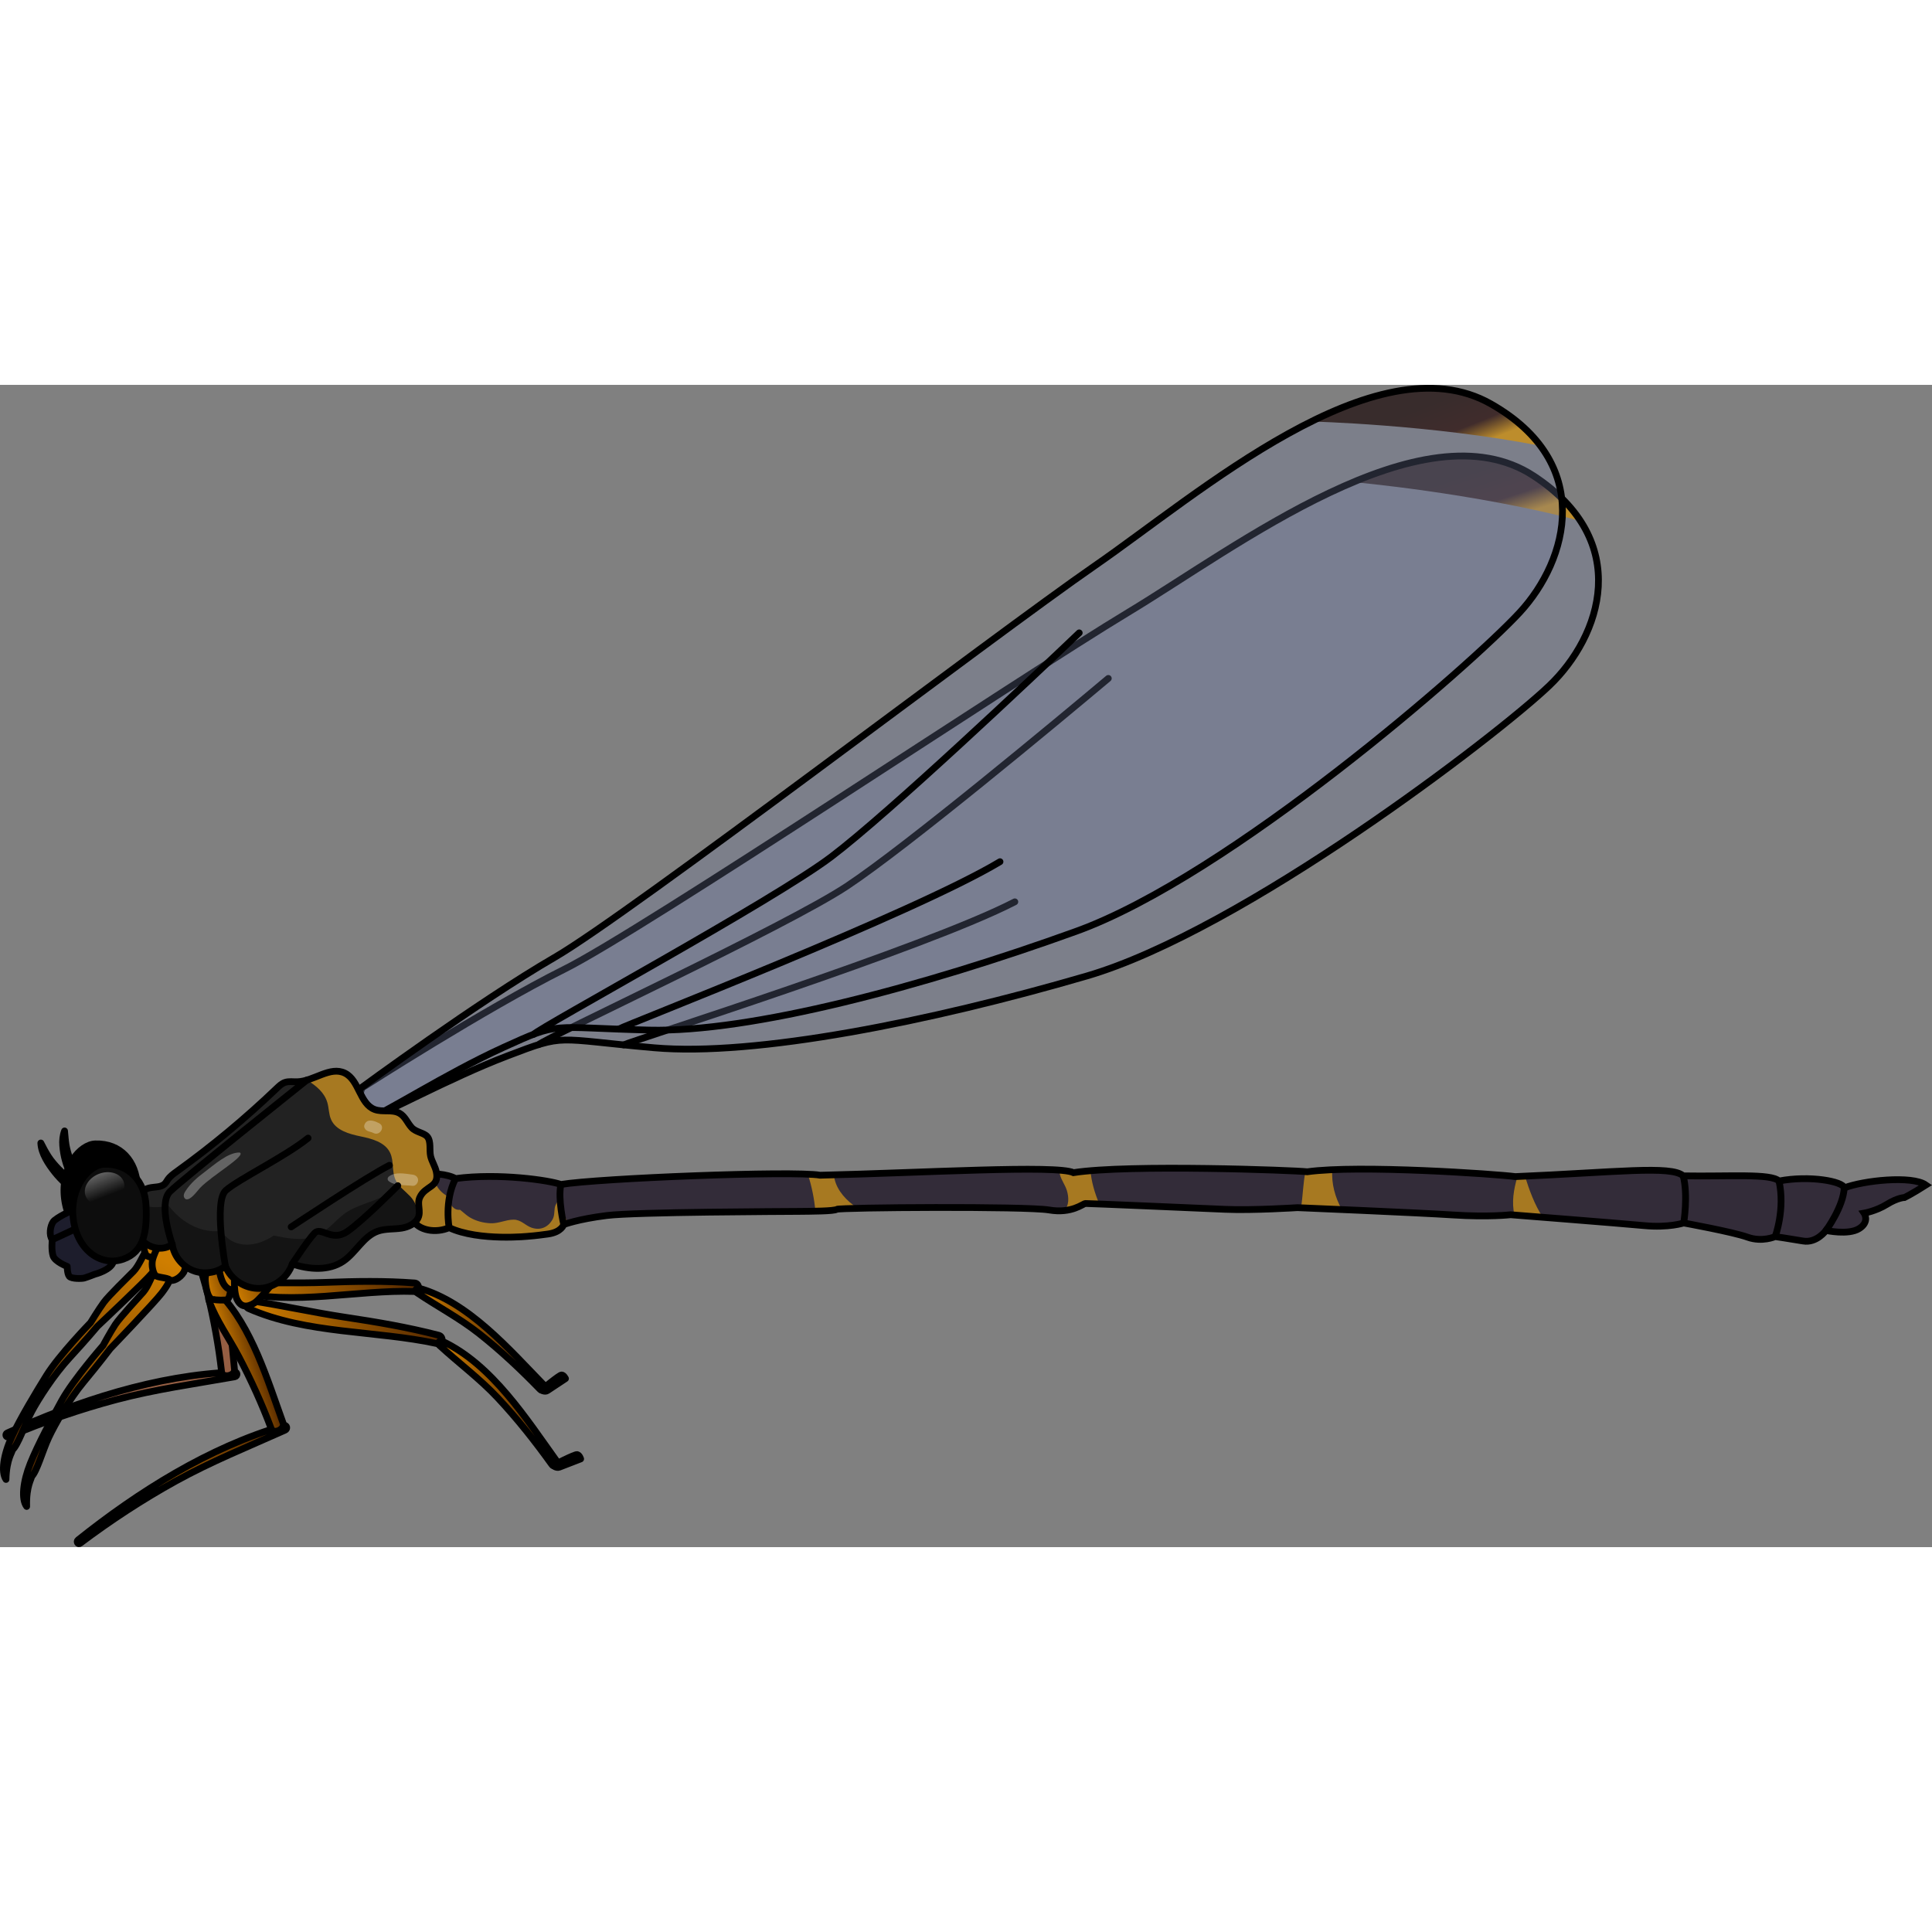 <?xml version="1.0" encoding="utf-8"?>
<!-- Created by: Science Figures, www.sciencefigures.org, Generator: Science Figures Editor -->
<svg version="1.1" id="Layer_1" xmlns="http://www.w3.org/2000/svg" xmlns:xlink="http://www.w3.org/1999/xlink" 
	 width="800px" height="800px" viewBox="0 0 285.308 171.639" enable-background="new 0 0 285.308 171.639"
	 xml:space="preserve">
<rect x="0" y="0" width="285.308" height="171.639" fill="#808080" stroke="none"/>
<g>
	<g>
		<path fill="#955E43" stroke="#000000" stroke-linecap="round" stroke-linejoin="round" stroke-miterlimit="10" d="M34.639,145.776
			c-11.488,0.43-23.219,4.275-33.592,9.013c-0.332,0.151-0.17,0.698,0.177,0.551c5.192-2.193,10.517-4.043,15.966-5.489
			c5.764-1.529,11.62-2.328,17.478-3.368C35.102,146.406,35.11,145.758,34.639,145.776z"/>
		<path fill="#955E43" stroke="#000000" stroke-linecap="round" stroke-linejoin="round" stroke-miterlimit="10" d="M34.626,145.4
			c0.099,0.967-1.793,1.324-1.902,0.361c-0.438-3.883-1.144-7.71-2.054-11.464c-0.735-3.037-1.935-5.976-2.267-9.125
			c-0.092-0.876,1.426-1.206,1.806-0.541C33.602,130.564,33.931,138.578,34.626,145.4z"/>
		<path fill="#955E43" stroke="#000000" stroke-linecap="round" stroke-linejoin="round" stroke-miterlimit="10" d="M32.434,120.081
			c-1.415-0.288-3.449,0.365-3.792,1.91c-0.176,0.794,0.541,3.232,1.563,3.27c0.164,0.134,0.381,0.208,0.636,0.157
			c0.432-0.085,0.765-0.351,0.956-0.715c0.441-0.186,0.851-0.528,1.125-0.832C33.921,122.764,34.346,120.47,32.434,120.081z"/>
	</g>
	<g>
		
			<linearGradient id="SVGID_1_" gradientUnits="userSpaceOnUse" x1="41.89" y1="375.396" x2="76.369" y2="375.396" gradientTransform="matrix(0.959 -0.284 0.284 0.959 -136.534 -180.712)">
			<stop  offset="0" style="stop-color:#CF7E00"/>
			<stop  offset="1" style="stop-color:#542800"/>
		</linearGradient>
		<path fill="url(#SVGID_1_)" stroke="#000000" stroke-linecap="round" stroke-linejoin="round" stroke-miterlimit="10" d="
			M41.908,153.679c-11.039,3.211-21.483,9.792-30.392,16.91c-0.285,0.228,0.005,0.718,0.306,0.491
			c4.503-3.39,9.218-6.479,14.153-9.206c5.22-2.885,10.705-5.083,16.135-7.517C42.511,154.178,42.361,153.548,41.908,153.679z"/>
		
			<linearGradient id="SVGID_2_" gradientUnits="userSpaceOnUse" x1="70.676" y1="360.724" x2="76.033" y2="360.724" gradientTransform="matrix(0.959 -0.284 0.284 0.959 -136.534 -180.712)">
			<stop  offset="0" style="stop-color:#CF7E00"/>
			<stop  offset="1" style="stop-color:#542800"/>
		</linearGradient>
		<path fill="url(#SVGID_2_)" stroke="#000000" stroke-linecap="round" stroke-linejoin="round" stroke-miterlimit="10" d="
			M41.805,153.318c0.331,0.914-1.417,1.72-1.757,0.813c-1.369-3.66-2.985-7.201-4.779-10.621c-1.452-2.767-3.33-5.326-4.417-8.3
			c-0.302-0.827,1.09-1.517,1.62-0.964C37.204,139.176,39.472,146.87,41.805,153.318z"/>
		
			<linearGradient id="SVGID_3_" gradientUnits="userSpaceOnUse" x1="70.792" y1="348.284" x2="76.187" y2="348.284" gradientTransform="matrix(0.959 -0.284 0.284 0.959 -136.534 -180.712)">
			<stop  offset="0" style="stop-color:#CF7E00"/>
			<stop  offset="1" style="stop-color:#542800"/>
		</linearGradient>
		<path fill="url(#SVGID_3_)" stroke="#000000" stroke-linecap="round" stroke-linejoin="round" stroke-miterlimit="10" d="
			M33.523,129.292c-1.443,0.065-3.257,1.193-3.214,2.775c0.022,0.813,0.311,3.215,1.311,3.003c0.191,0.09,1.641,0.134,1.875,0.023
			c0.398-0.188,0.436-0.764,0.533-1.163c0.383-0.287,0.697-0.719,0.889-1.081C35.617,131.533,35.472,129.204,33.523,129.292z"/>
	</g>
	<g>
		<g>
			<g>
				<path fill="#332C39" d="M63.34,116.734c0.091-0.41,2.79-0.206,3.928,0.477c6.407-0.857,13.957,0.271,15.562,0.87
					c5.512-0.914,34.271-2.06,38.283-1.366c15.09-0.349,34.967-1.551,37.417-0.378c8.119-1.27,32.813-0.344,34.518-0.13
					c7.577-1.06,27.835,0.335,30.727,0.713c14.856-0.632,23.059-1.686,24.792-0.11c6.785,0.12,12.951-0.395,14.148,0.764
					c4.527-0.878,9.509,0.064,9.628,1.016c2.822-1.092,10.007-1.876,12.065-0.426c-2.003,1.274-3.155,1.845-3.155,1.845
					s-0.994,0.01-2.605,1.008c-1.611,0.998-3.365,1.302-3.365,1.302s0.872,1.285-0.739,2.283c-1.611,0.998-4.888,0.269-4.888,0.269
					s-1.383,1.908-3.389,1.561s-4.121-0.652-4.121-0.652s-1.912,0.865-4.086,0.084c-2.174-0.781-9.422-2.095-9.422-2.095
					s-2.213,0.732-5.84,0.388c-3.627-0.343-19.715-1.605-19.715-1.605s-3.225,0.374-8.473,0.034
					c-5.248-0.34-23.006-1.08-23.006-1.08s-6.575,0.423-10.637,0.248s-20.307-0.877-20.675-0.86
					c-0.368,0.017-2.027,1.533-5.371,0.955c-3.344-0.578-30.968-0.37-31.36-0.094s-3.634,0.283-5.623,0.304
					s-24.057,0.075-28.342,0.61c-4.286,0.535-6.348,1.333-6.348,1.333s-0.315,1.12-2.328,1.4c-2.013,0.28-2.748,0.315-2.748,0.315
					s-7.415,0.806-11.842-1.254c-1.921,0.84-4.554,0.486-5.485-1.275C59.916,121.428,63.34,116.734,63.34,116.734z"/>
				<path fill="#A77921" d="M82.046,121.121c-0.277,0.631-0.066,1.432-0.431,2.091c-0.657,1.189-1.795,1.684-3.074,1.266
					c-0.985-0.322-1.563-1.206-2.709-1.201c-1.139,0.005-2.188,0.581-3.369,0.534c-1.078-0.043-2.164-0.32-3.095-0.876
					c-0.388-0.232-0.715-0.538-1.064-0.819c-0.229-0.184-0.338-0.263-0.365-0.3c-0.904,0.122-1.593-0.778-1.546-1.663
					c-0.002-0.072-0.005-0.144-0.007-0.216c-1.425-0.56-2.472-2.091-2.272-3.413c-0.437,0.008-0.744,0.076-0.774,0.209
					c0,0-3.425,4.695-2.493,6.456c0.931,1.761,3.564,2.115,5.485,1.275c4.427,2.06,11.842,1.254,11.842,1.254
					s0.735-0.035,2.748-0.315c2.013-0.28,2.328-1.4,2.328-1.4s0.196-0.076,0.588-0.195c-0.477-1.151-0.805-2.313-1.017-3.493
					C82.546,120.352,82.28,120.586,82.046,121.121z"/>
				<path fill="#A77921" d="M126.046,121.158c-1.569-1.183-2.737-2.73-2.901-4.496c-0.684,0.019-1.364,0.036-2.031,0.052
					c-0.386-0.067-1.003-0.116-1.805-0.151c0.545,1.756,0.949,3.616,1.099,5.466c1.501-0.031,2.906-0.097,3.156-0.273
					c0.073-0.051,1.09-0.1,2.707-0.142C126.195,121.462,126.119,121.311,126.046,121.158z"/>
				<path fill="#A77921" d="M225.194,116.856c-0.364,0.017-0.729,0.033-1.101,0.049c-0.564,1.9-0.889,3.825-0.441,5.692
					c0.777,0.061,2.305,0.182,4.181,0.33C226.634,121.112,225.84,118.912,225.194,116.856z"/>
				<path fill="#A77921" d="M196.743,115.903c-1.411,0.062-2.671,0.159-3.694,0.302c-0.059-0.007-0.152-0.016-0.265-0.025
					c-0.365,1.768-0.367,3.572-0.661,5.347c0.974,0.041,3.253,0.137,6.034,0.259C197.154,119.98,196.608,117.975,196.743,115.903z"
					/>
				<path fill="#A77921" d="M161.041,116.05c-0.945,0.08-1.795,0.174-2.51,0.286c-0.358-0.171-1.09-0.292-2.125-0.372
					c0.028,0.23,0.066,0.456,0.123,0.674c0.214,0.817,0.76,1.498,1.011,2.304c0.316,1.017,0.374,2.289-0.43,3.006
					c1.902-0.181,2.909-1.04,3.185-1.053c0.077-0.004,0.848,0.024,2.049,0.072C161.631,119.288,161.155,117.577,161.041,116.05z"/>
				<path fill="none" stroke="#000000" stroke-miterlimit="10" d="M63.34,116.734c0.091-0.41,2.79-0.206,3.928,0.477
					c6.407-0.857,13.957,0.271,15.562,0.87c5.512-0.914,34.271-2.06,38.283-1.366c15.09-0.349,34.967-1.551,37.417-0.378
					c8.119-1.27,32.813-0.344,34.518-0.13c7.577-1.06,27.835,0.335,30.727,0.713c14.856-0.632,23.059-1.686,24.792-0.11
					c6.785,0.12,12.951-0.395,14.148,0.764c4.527-0.878,9.509,0.064,9.628,1.016c2.822-1.092,10.007-1.876,12.065-0.426
					c-2.003,1.274-3.155,1.845-3.155,1.845s-0.994,0.01-2.605,1.008c-1.611,0.998-3.365,1.302-3.365,1.302s0.872,1.285-0.739,2.283
					c-1.611,0.998-4.888,0.269-4.888,0.269s-1.383,1.908-3.389,1.561s-4.121-0.652-4.121-0.652s-1.912,0.865-4.086,0.084
					c-2.174-0.781-9.422-2.095-9.422-2.095s-2.213,0.732-5.84,0.388c-3.627-0.343-19.715-1.605-19.715-1.605
					s-3.225,0.374-8.473,0.034c-5.248-0.34-23.006-1.08-23.006-1.08s-6.575,0.423-10.637,0.248s-20.307-0.877-20.675-0.86
					c-0.368,0.017-2.027,1.533-5.371,0.955c-3.344-0.578-30.968-0.37-31.36-0.094s-3.634,0.283-5.623,0.304
					s-24.057,0.075-28.342,0.61c-4.286,0.535-6.348,1.333-6.348,1.333s-0.315,1.12-2.328,1.4c-2.013,0.28-2.748,0.315-2.748,0.315
					s-7.415,0.806-11.842-1.254c-1.921,0.84-4.554,0.486-5.485-1.275C59.916,121.428,63.34,116.734,63.34,116.734z"/>
				<path fill="none" stroke="#000000" stroke-miterlimit="10" d="M83.251,124.004c0,0-0.89-3.737-0.421-5.924"/>
				<path fill="none" stroke="#000000" stroke-miterlimit="10" d="M248.641,123.77c0,0,0.672-4.066-0.073-6.96"/>
				<path fill="none" stroke="#000000" stroke-miterlimit="10" d="M262.149,125.781c0,0,1.497-4.024,0.568-8.207"/>
				<path fill="none" stroke="#000000" stroke-miterlimit="10" d="M269.659,124.871c0,0,2.556-3.479,2.686-6.281"/>
				<path fill="none" stroke="#000000" stroke-miterlimit="10" d="M66.332,124.465c0,0-0.772-3.881,0.936-7.255"/>
			</g>
			<g>
				<path opacity="0.3" fill="#717EA0" d="M53.469,103.81c0,0,18.308-11.758,29.857-17.507c11.548-5.749,67.48-43.198,83.296-52.717
					s43.514-30.864,59.865-20.141c14.721,9.653,9.962,23.668,2.298,30.985c-7.664,7.318-45.239,36.14-68.335,42.877
					c-23.096,6.737-48.949,11.898-63.859,10.588c-14.91-1.31-12.91-2.131-21.647,1.196s-18.816,8.961-20.122,8.997
					C52.299,106.063,53.469,103.81,53.469,103.81z"/>
				
					<linearGradient id="SVGID_4_" gradientUnits="userSpaceOnUse" x1="150.561" y1="-41.806" x2="155.84" y2="-28.54" gradientTransform="matrix(0.998 0.063 -0.063 0.998 61.906 43.898)">
					<stop  offset="0.142" style="stop-color:#382C2C"/>
					<stop  offset="0.495" style="stop-color:#402C2C"/>
					<stop  offset="0.711" style="stop-color:#BD8D2C"/>
				</linearGradient>
				<path fill="url(#SVGID_4_)" d="M233.378,20.075c-1.528-2.336-3.767-4.581-6.89-6.63c-7.303-4.789-16.871-3.174-26.631,0.921
					C199.857,14.366,217.427,15.898,233.378,20.075z"/>
				<path fill="none" stroke="#000000" stroke-linecap="round" stroke-linejoin="round" stroke-miterlimit="10" d="M53.469,103.81
					c0,0,18.308-11.758,29.857-17.507c11.548-5.749,67.48-43.198,83.296-52.717s43.514-30.864,59.865-20.141
					c14.721,9.653,9.962,23.668,2.298,30.985c-7.664,7.318-45.239,36.14-68.335,42.877c-23.096,6.737-48.949,11.898-63.859,10.588
					c-14.91-1.31-12.91-2.131-21.647,1.196s-18.816,8.961-20.122,8.997C52.299,106.063,53.469,103.81,53.469,103.81z"/>
				<path fill="none" stroke="#000000" stroke-linecap="round" stroke-linejoin="round" stroke-miterlimit="10" d="M79.544,97.43
					c1.085-1.014,36.627-17.496,45.532-23.405c8.904-5.91,31.265-24.515,38.594-30.675"/>
				<path fill="none" stroke="#000000" stroke-linecap="round" stroke-linejoin="round" stroke-miterlimit="10" d="M92.095,97.47
					c1.241-0.616,44.546-14.287,57.77-21.128"/>
			</g>
			
				<linearGradient id="SVGID_5_" gradientUnits="userSpaceOnUse" x1="63.544" y1="323.476" x2="34.11" y2="348.137" gradientTransform="matrix(0.95 -0.312 0.312 0.95 -138.809 -161.436)">
				<stop  offset="0" style="stop-color:#CF7E00"/>
				<stop  offset="1" style="stop-color:#542800"/>
			</linearGradient>
			<path fill="url(#SVGID_5_)" stroke="#000000" stroke-linecap="round" stroke-linejoin="round" stroke-miterlimit="10" d="
				M21.417,128.171c-0.168,0.096-0.932,1.957-1.695,2.734s-3.645,3.567-4.402,4.6c-0.757,1.033-1.953,2.993-1.953,2.993
				s-4.625,4.755-6.52,7.807c-1.511,2.435-3.867,6.345-5.101,9.023c-1.234,2.678-1.609,5.231-0.86,6.316
				c0.071-3.118,1.004-4.091,0.923-4.339c0.838-0.668,1.851-3.782,2.87-5.685s3.269-5.424,5.609-7.957
				c2.34-2.533,4.113-4.644,4.113-4.644s6.859-6.449,8.017-7.809c1.159-1.361,1.282-1.911,1.282-1.911
				S22.876,127.339,21.417,128.171z"/>
			
				<linearGradient id="SVGID_6_" gradientUnits="userSpaceOnUse" x1="48.403" y1="362.635" x2="18.969" y2="387.296" gradientTransform="matrix(0.933 -0.361 0.361 0.933 -152.177 -191.833)">
				<stop  offset="0" style="stop-color:#CF7E00"/>
				<stop  offset="1" style="stop-color:#542800"/>
			</linearGradient>
			<path fill="url(#SVGID_6_)" stroke="#000000" stroke-linecap="round" stroke-linejoin="round" stroke-miterlimit="10" d="
				M22.723,131.147c-0.162,0.104-0.83,2.002-1.552,2.818c-0.722,0.816-3.457,3.749-4.16,4.82c-0.703,1.07-1.797,3.09-1.797,3.09
				s-4.375,4.986-6.111,8.132c-1.384,2.509-3.536,6.535-4.631,9.273c-1.095,2.738-1.338,5.306-0.535,6.352
				c-0.089-3.118,0.793-4.138,0.699-4.381c0.803-0.71,1.654-3.872,2.574-5.825c0.92-1.952,2.986-5.585,5.193-8.235
				s3.869-4.849,3.869-4.849s6.518-6.792,7.605-8.211c1.087-1.418,1.182-1.974,1.182-1.974S24.137,130.241,22.723,131.147z"/>
			<path stroke="#000000" stroke-linecap="round" stroke-linejoin="round" stroke-miterlimit="10" d="M14.071,112.09
				c-2.228,0.073-5.141,3.45-4.545,8.108c0.596,4.658,4.124,7.037,7.366,5.911c3.104-1.078,3.554-4.168,3.375-7.908
				C20.1,114.709,17.832,111.967,14.071,112.09z"/>
			
				<linearGradient id="SVGID_7_" gradientUnits="userSpaceOnUse" x1="64.376" y1="324.469" x2="34.942" y2="349.13" gradientTransform="matrix(0.95 -0.312 0.312 0.95 -138.809 -161.436)">
				<stop  offset="0" style="stop-color:#CF7E00"/>
				<stop  offset="1" style="stop-color:#542800"/>
			</linearGradient>
			<path fill="url(#SVGID_7_)" stroke="#000000" stroke-linecap="round" stroke-linejoin="round" stroke-miterlimit="10" d="
				M22.924,123.013c0,0-1.256,2.137-1.565,3.101c-0.31,0.964-0.02,2.083,0.249,2.425c0.269,0.342,1.74,0.407,2.092,0.761
				c0.352,0.354,1.53-0.112,2.134-1.016c0.604-0.904,0.398-4.267,0.398-4.267L22.924,123.013z"/>
			<g>
				
					<linearGradient id="SVGID_8_" gradientUnits="userSpaceOnUse" x1="35.904" y1="509.702" x2="59.388" y2="509.702" gradientTransform="matrix(0.851 -0.525 0.525 0.851 -260.171 -275.375)">
					<stop  offset="0" style="stop-color:#CF7E00"/>
					<stop  offset="1" style="stop-color:#542800"/>
				</linearGradient>
				<path fill="url(#SVGID_8_)" stroke="#000000" stroke-linecap="round" stroke-linejoin="round" stroke-miterlimit="10" d="
					M34.882,133.881c8.484,2.162,17.76-0.285,26.381,0.004c0.762,0.026,0.711-1.201-0.028-1.257
					c-4.388-0.331-8.745-0.255-13.138-0.088c-4.366,0.165-8.74-0.025-13.098,0.146C34.362,132.711,34.252,133.72,34.882,133.881z"/>
				
					<linearGradient id="SVGID_9_" gradientUnits="userSpaceOnUse" x1="58.62" y1="528.169" x2="67.499" y2="528.169" gradientTransform="matrix(0.851 -0.525 0.525 0.851 -260.171 -275.375)">
					<stop  offset="0" style="stop-color:#CF7E00"/>
					<stop  offset="1" style="stop-color:#542800"/>
				</linearGradient>
				<path fill="url(#SVGID_9_)" stroke="#000000" stroke-linecap="round" stroke-linejoin="round" stroke-miterlimit="10" d="
					M80.395,147.778c0.412,0.424-0.259,0.956-0.67,0.534c-2.826-2.905-5.779-5.687-8.965-8.203
					c-2.923-2.309-6.146-3.985-9.209-6.057c-0.396-0.268-0.062-0.762,0.334-0.65C69.206,135.459,75.24,142.479,80.395,147.778z"/>
				<path fill="none" stroke="#000000" stroke-linecap="round" stroke-linejoin="round" stroke-miterlimit="10" d="M79.932,148.442
					c0,0,0.527,0.333,0.909,0.079c0.382-0.254,2.668-1.77,2.668-1.77s-0.248-0.525-0.576-0.538
					C82.605,146.201,79.932,148.442,79.932,148.442z"/>
				
					<linearGradient id="SVGID_10_" gradientUnits="userSpaceOnUse" x1="35.068" y1="500.117" x2="42.593" y2="500.117" gradientTransform="matrix(0.851 -0.525 0.525 0.851 -260.171 -275.375)">
					<stop  offset="0" style="stop-color:#CF7E00"/>
					<stop  offset="1" style="stop-color:#542800"/>
				</linearGradient>
				<path fill="url(#SVGID_10_)" stroke="#000000" stroke-linecap="round" stroke-linejoin="round" stroke-miterlimit="10" d="
					M32.334,128.588c-0.402,0.005,0.013,3.129,0.725,4.226c0.711,1.097,1.571,0.983,2.444,0.132s3.048-5.56,3.048-5.56
					L32.334,128.588z"/>
			</g>
			
				<linearGradient id="SVGID_11_" gradientUnits="userSpaceOnUse" x1="49.235" y1="363.628" x2="19.801" y2="388.289" gradientTransform="matrix(0.933 -0.361 0.361 0.933 -152.177 -191.833)">
				<stop  offset="0" style="stop-color:#CF7E00"/>
				<stop  offset="1" style="stop-color:#542800"/>
			</linearGradient>
			<path fill="url(#SVGID_11_)" stroke="#000000" stroke-linecap="round" stroke-linejoin="round" stroke-miterlimit="10" d="
				M23.962,125.919c0,0-1.144,2.199-1.404,3.177c-0.26,0.978,0.087,2.081,0.374,2.409c0.287,0.328,1.759,0.317,2.128,0.653
				c0.369,0.336,1.523-0.19,2.079-1.124c0.556-0.934,0.179-4.281,0.179-4.281L23.962,125.919z"/>
			<path fill="#1D1D2C" stroke="#000000" stroke-linecap="round" stroke-linejoin="round" stroke-miterlimit="10" d="
				M10.749,121.857c0,0-2.474,1.115-2.907,1.748c-0.432,0.633-0.631,1.979-0.125,2.63s3.155,0.172,3.548-0.019
				s1.176-0.878,1.176-0.878l-1.392-3.598"/>
			<path fill="#1D1D2C" stroke="#000000" stroke-linecap="round" stroke-linejoin="round" stroke-miterlimit="10" d="M7.717,126.236
				c0,0-0.164,1.545,0.127,2.406c0.291,0.861,2.079,1.543,2.079,1.543s-0.004,1.083,0.314,1.467c0.318,0.385,1.85,0.342,2.185,0.255
				c0.335-0.087,1.587-0.572,1.587-0.572s2.507-0.623,2.756-1.952c0.249-1.328-1.199-4.196-1.199-4.196l-2.933-1.235L7.717,126.236z
				"/>
			<g>
				
					<linearGradient id="SVGID_12_" gradientUnits="userSpaceOnUse" x1="57.516" y1="381.275" x2="82.731" y2="381.275" gradientTransform="matrix(0.933 -0.361 0.361 0.933 -152.177 -191.833)">
					<stop  offset="0" style="stop-color:#CF7E00"/>
					<stop  offset="1" style="stop-color:#542800"/>
				</linearGradient>
				<path fill="url(#SVGID_12_)" stroke="#000000" stroke-linecap="round" stroke-linejoin="round" stroke-miterlimit="10" d="
					M36.711,136.404c8.571,3.793,18.82,3.21,27.879,5.188c0.801,0.175,0.971-1.041,0.2-1.241c-4.577-1.188-9.196-1.969-13.868-2.669
					c-4.644-0.695-9.232-1.743-13.869-2.43C36.376,135.152,36.075,136.123,36.711,136.404z"/>
				
					<linearGradient id="SVGID_13_" gradientUnits="userSpaceOnUse" x1="81.945" y1="400.638" x2="92.037" y2="400.638" gradientTransform="matrix(0.933 -0.361 0.361 0.933 -152.177 -191.833)">
					<stop  offset="0" style="stop-color:#CF7E00"/>
					<stop  offset="1" style="stop-color:#542800"/>
				</linearGradient>
				<path fill="url(#SVGID_13_)" stroke="#000000" stroke-linecap="round" stroke-linejoin="round" stroke-miterlimit="10" d="
					M82.268,159.012c0.358,0.497-0.449,0.889-0.806,0.393c-2.456-3.412-5.068-6.727-7.974-9.826
					c-2.667-2.845-5.766-5.126-8.625-7.765c-0.369-0.341,0.074-0.761,0.472-0.574C72.696,144.702,77.789,152.79,82.268,159.012z"/>
				<path fill="none" stroke="#000000" stroke-linecap="round" stroke-linejoin="round" stroke-miterlimit="10" d="M81.657,159.574
					c0,0,0.496,0.431,0.947,0.256c0.45-0.174,3.143-1.216,3.143-1.216s-0.166-0.565-0.511-0.642
					C84.891,157.896,81.657,159.574,81.657,159.574z"/>
				
					<linearGradient id="SVGID_14_" gradientUnits="userSpaceOnUse" x1="56.582" y1="371.119" x2="64.459" y2="371.119" gradientTransform="matrix(0.933 -0.361 0.361 0.933 -152.177 -191.833)">
					<stop  offset="0" style="stop-color:#CF7E00"/>
					<stop  offset="1" style="stop-color:#542800"/>
				</linearGradient>
				<path fill="url(#SVGID_14_)" stroke="#000000" stroke-linecap="round" stroke-linejoin="round" stroke-miterlimit="10" d="
					M34.986,130.701c-0.426-0.074-0.558,3.079-0.007,4.298c0.551,1.218,1.48,1.276,2.559,0.61c1.078-0.666,4.238-4.867,4.238-4.867
					L34.986,130.701z"/>
			</g>
			<g>
				<path opacity="0.3" fill="#717EA0" d="M53.202,103.904c0,0,17.531-12.888,28.695-19.353
					c11.163-6.465,64.625-47.364,79.81-57.859c15.185-10.496,41.483-33.544,58.477-23.873c15.3,8.707,11.433,22.993,4.246,30.779
					c-7.188,7.786-42.872,38.918-65.498,47.096s-48.102,14.959-63.065,14.59c-14.963-0.368-13.019-1.313-21.529,2.558
					c-8.51,3.871-18.214,10.128-19.516,10.247C52.176,106.226,53.202,103.904,53.202,103.904z"/>
				<linearGradient id="SVGID_15_" gradientUnits="userSpaceOnUse" x1="208.409" y1="1.773" x2="213.688" y2="15.04">
					<stop  offset="0.142" style="stop-color:#382C2C"/>
					<stop  offset="0.495" style="stop-color:#402C2C"/>
					<stop  offset="0.711" style="stop-color:#BD8D2C"/>
				</linearGradient>
				<path fill="url(#SVGID_15_)" d="M227.478,9.001c-1.672-2.235-4.048-4.335-7.294-6.182c-7.591-4.32-17.037-2.104-26.52,2.596
					C193.664,5.415,211.296,5.838,227.478,9.001z"/>
				<path fill="none" stroke="#000000" stroke-linecap="round" stroke-linejoin="round" stroke-miterlimit="10" d="M53.202,103.904
					c0,0,17.531-12.888,28.695-19.353c11.163-6.465,64.625-47.364,79.81-57.859c15.185-10.496,41.483-33.544,58.477-23.873
					c15.3,8.707,11.433,22.993,4.246,30.779c-7.188,7.786-42.872,38.918-65.498,47.096s-48.102,14.959-63.065,14.59
					c-14.963-0.368-13.019-1.313-21.529,2.558c-8.51,3.871-18.214,10.128-19.516,10.247
					C52.176,106.226,53.202,103.904,53.202,103.904z"/>
				<path fill="none" stroke="#000000" stroke-linecap="round" stroke-linejoin="round" stroke-miterlimit="10" d="M78.823,95.893
					c1.019-1.081,35.452-19.769,43.967-26.227c8.514-6.459,29.659-26.436,36.585-33.045"/>
				<path fill="none" stroke="#000000" stroke-linecap="round" stroke-linejoin="round" stroke-miterlimit="10" d="M91.352,95.143
					c1.199-0.693,43.557-17.065,56.324-24.726"/>
			</g>
			<path fill="#222222" d="M58.95,107.538c-1.085-0.58-2.469-0.1-3.622-0.531c-2.212-0.826-2.268-4.306-4.381-5.359
				c-2.191-1.091-4.598,1.192-7.045,1.268c-0.614,0.019-1.25-0.102-1.829,0.1c-0.468,0.163-0.84,0.518-1.198,0.86
				c-4.632,4.434-9.573,8.544-14.775,12.291c-0.482,0.347-0.977,0.702-1.317,1.189c-0.143,0.205-0.257,0.432-0.433,0.61
				c-0.577,0.586-1.537,0.435-2.334,0.638c-1.685,0.428-2.469,2.441-2.389,4.177c0.067,1.466,0.608,2.97,1.739,3.904
				c1.131,0.934,2.911,1.138,4.064,0.23c0.245,1.688,1.431,3.208,3.009,3.856c1.578,0.648,3.489,0.402,4.851-0.625
				c0.799,1.981,2.908,3.355,5.044,3.286c2.136-0.069,4.151-1.577,4.82-3.606c2.476,0.816,5.377,1.053,7.535-0.409
				c1.882-1.275,2.956-3.677,5.099-4.435c1.12-0.396,2.351-0.266,3.524-0.452c0.929-0.148,2.009-0.617,2.432-1.516
				c0.459-0.976-0.194-2.022,0.242-3c0.805-1.806,2.937-1.429,2.448-3.798c-0.165-0.8-0.667-1.525-0.85-2.332
				c-0.194-0.859,0.103-2.182-0.486-2.864c-0.507-0.587-1.657-0.642-2.298-1.328C60.143,108.986,59.849,108.018,58.95,107.538z"/>
			<path opacity="0.4" d="M63.512,113.212c-0.717,0.923-1.538,1.702-2.441,2.376c-0.932,1.237-1.788,2.552-3.099,3.473
				c-1.993,1.4-4.454,1.75-6.504,2.942c-1.813,1.055-2.918,2.997-4.982,3.739c-1.992,0.716-4.06,0.278-6.077-0.113
				c-2.342,1.607-5.58,2.088-7.524-0.37c-0.079-0.1-0.124-0.205-0.177-0.308c-0.712,0.076-1.45,0.051-2.179-0.082
				c-2.307-0.42-4.239-1.862-5.653-3.682c-1.853,0.481-3.728,0.306-4.768-0.861c-0.355,0.749-0.518,1.631-0.48,2.454
				c0.067,1.466,0.608,2.97,1.739,3.904c1.131,0.934,2.911,1.138,4.064,0.23c0.245,1.688,1.431,3.208,3.009,3.856
				c1.578,0.648,3.489,0.402,4.851-0.625c0.799,1.981,2.908,3.355,5.044,3.286c2.136-0.069,4.151-1.577,4.82-3.606
				c2.476,0.816,5.377,1.053,7.535-0.409c1.882-1.275,2.956-3.677,5.099-4.435c1.12-0.396,2.351-0.266,3.524-0.452
				c0.929-0.148,2.009-0.617,2.432-1.516c0.459-0.976-0.194-2.022,0.242-3c0.805-1.806,2.937-1.429,2.448-3.798
				c-0.165-0.8-0.667-1.525-0.85-2.332C63.539,113.681,63.521,113.452,63.512,113.212z"/>
			<path fill="#A77921" d="M64.435,116.215c-0.165-0.8-0.667-1.525-0.85-2.332c-0.194-0.859,0.103-2.182-0.486-2.864
				c-0.507-0.587-1.657-0.642-2.298-1.328c-0.657-0.704-0.951-1.672-1.85-2.152c-1.085-0.58-2.469-0.1-3.622-0.531
				c-2.212-0.826-2.268-4.306-4.381-5.359c-1.763-0.878-3.666,0.427-5.617,1.011c1.347,0.827,2.57,1.832,3.005,3.307
				c0.245,0.83,0.207,1.739,0.558,2.53c0.703,1.583,2.635,2.129,4.331,2.478c1.696,0.349,3.628,0.856,4.381,2.416
				c0.596,1.235,0.234,2.763,0.804,4.011c0.449,0.983,1.396,1.625,2.142,2.408c0.746,0.783,1.322,1.964,0.815,2.92l0.38,0.285
				c0,0,0,0,0,0c0.459-0.976-0.194-2.022,0.242-3C62.791,118.207,64.924,118.585,64.435,116.215z"/>
			<path opacity="0.3" fill="#FFFFFF" d="M60.914,116.626c-1.09-0.135-2.52-0.451-3.468,0.268c-0.266,0.202-0.272,0.528,0,0.729
				c0.928,0.686,2.371,0.516,3.468,0.66c0.447,0.059,0.824-0.423,0.828-0.828C61.747,116.961,61.356,116.681,60.914,116.626z"/>
			<path opacity="0.3" fill="#FFFFFF" d="M55.996,109.04c-0.568-0.292-1.529-0.693-2.017-0.069
				c-0.191,0.245-0.275,0.546-0.107,0.833c0.297,0.508,0.814,0.44,1.281,0.679C56.108,110.975,56.954,109.532,55.996,109.04z"/>
			<path opacity="0.3" fill="#FFFFFF" d="M30.191,116.262c-1.058,0.788-2.072,1.661-2.789,2.783
				c-0.13,0.203-0.254,0.424-0.265,0.665c-0.01,0.241,0.129,0.505,0.364,0.558c0.683,0.155,1.656-1.278,2.052-1.687
				c1.806-1.865,6.825-4.732,5.863-5.214C33.704,113.278,31.503,115.285,30.191,116.262z"/>
			<path fill="none" stroke="#000000" stroke-linecap="round" stroke-linejoin="round" stroke-miterlimit="10" d="M58.95,107.538
				c-1.085-0.58-2.469-0.1-3.622-0.531c-2.212-0.826-2.268-4.306-4.381-5.359c-2.191-1.091-4.598,1.192-7.045,1.268
				c-0.614,0.019-1.25-0.102-1.829,0.1c-0.468,0.163-0.84,0.518-1.198,0.86c-4.632,4.434-9.573,8.544-14.775,12.291
				c-0.482,0.347-0.977,0.702-1.317,1.189c-0.143,0.205-0.257,0.432-0.433,0.61c-0.577,0.586-1.537,0.435-2.334,0.638
				c-1.685,0.428-2.469,2.441-2.389,4.177c0.067,1.466,0.608,2.97,1.739,3.904c1.131,0.934,2.911,1.138,4.064,0.23
				c0.245,1.688,1.431,3.208,3.009,3.856c1.578,0.648,3.489,0.402,4.851-0.625c0.799,1.981,2.908,3.355,5.044,3.286
				c2.136-0.069,4.151-1.577,4.82-3.606c2.476,0.816,5.377,1.053,7.535-0.409c1.882-1.275,2.956-3.677,5.099-4.435
				c1.12-0.396,2.351-0.266,3.524-0.452c0.929-0.148,2.009-0.617,2.432-1.516c0.459-0.976-0.194-2.022,0.242-3
				c0.805-1.806,2.937-1.429,2.448-3.798c-0.165-0.8-0.667-1.525-0.85-2.332c-0.194-0.859,0.103-2.182-0.486-2.864
				c-0.507-0.587-1.657-0.642-2.298-1.328C60.143,108.986,59.849,108.018,58.95,107.538z"/>
			<path fill="none" stroke="#000000" stroke-linecap="round" stroke-linejoin="round" stroke-miterlimit="10" d="M11.458,118.463
				c-0.424-0.634-0.771-1.258-1.077-1.927c-0.299-0.665-0.559-1.349-0.753-2.053c-0.193-0.704-0.311-1.429-0.368-2.155
				c-0.057-0.725,0.016-1.47,0.272-2.15c0.078,0.727,0.112,1.407,0.227,2.092c0.126,0.679,0.306,1.346,0.557,1.99
				c0.25,0.643,0.533,1.272,0.866,1.876c0.33,0.598,0.69,1.208,1.082,1.733L11.458,118.463z"/>
			<path fill="none" stroke="#000000" stroke-linecap="round" stroke-linejoin="round" stroke-miterlimit="10" d="M11.4,119.49
				c-0.013,0.007,0.024,0.038-0.006,0.008l-0.099-0.089l-0.217-0.187l-0.452-0.386c-0.302-0.262-0.604-0.525-0.891-0.806
				c-0.577-0.558-1.141-1.135-1.644-1.767c-0.5-0.633-0.973-1.291-1.354-2.007c-0.382-0.71-0.675-1.49-0.707-2.299
				c0.359,0.723,0.72,1.392,1.138,2.041c0.423,0.644,0.933,1.229,1.465,1.787c0.534,0.557,1.103,1.083,1.699,1.579l0.902,0.738
				l0.463,0.365l0.239,0.19l0.125,0.104c0.044,0.035,0.144,0.143,0.2,0.22L11.4,119.49z"/>
			<path fill="#0D0D0D" stroke="#000000" stroke-linecap="round" stroke-linejoin="round" stroke-miterlimit="10" d="M15.37,115.094
				c-2.228,0.073-5.141,3.45-4.545,8.108c0.596,4.658,4.124,7.037,7.366,5.911c3.104-1.078,3.554-4.168,3.375-7.908
				C21.4,117.713,19.132,114.972,15.37,115.094z"/>
			
				<linearGradient id="SVGID_16_" gradientUnits="userSpaceOnUse" x1="44.25" y1="341.226" x2="44.25" y2="351.087" gradientTransform="matrix(0.933 -0.361 0.361 0.933 -152.177 -191.833)">
				<stop  offset="0" style="stop-color:#FFFFFF"/>
				<stop  offset="1" style="stop-color:#FFFFFF;stop-opacity:0"/>
			</linearGradient>
			<path fill="url(#SVGID_16_)" d="M18.253,117.634c0.47,1.214-0.403,2.684-1.95,3.282c-1.547,0.599-3.181,0.099-3.651-1.115
				c-0.47-1.214,0.403-2.684,1.95-3.282C16.149,115.92,17.783,116.42,18.253,117.634z"/>
		</g>
		<path fill="none" stroke="#000000" stroke-linecap="round" stroke-linejoin="round" stroke-miterlimit="10" d="M33.29,130.146
			c0,0-1.76-9.564,0.054-11.18c1.814-1.616,8.756-4.994,12.152-7.732"/>
		<path fill="none" stroke="#000000" stroke-linecap="round" stroke-linejoin="round" stroke-miterlimit="10" d="M25.431,126.916
			c0,0-2.148-6-0.327-7.79c1.822-1.79,20.225-16.467,20.225-16.467"/>
		<path fill="none" stroke="#000000" stroke-linecap="round" stroke-linejoin="round" stroke-miterlimit="10" d="M43.155,129.826
			c0,0,2.329-3.556,3.303-4.562s2.515,1.327,4.791-0.212c2.276-1.539,7.493-6.795,7.493-6.795"/>
		<path fill="none" stroke="#000000" stroke-linecap="round" stroke-linejoin="round" stroke-miterlimit="10" d="M42.999,124.349
			c0,0,11.124-7.408,14.509-9.098"/>
	</g>
</g>
</svg>